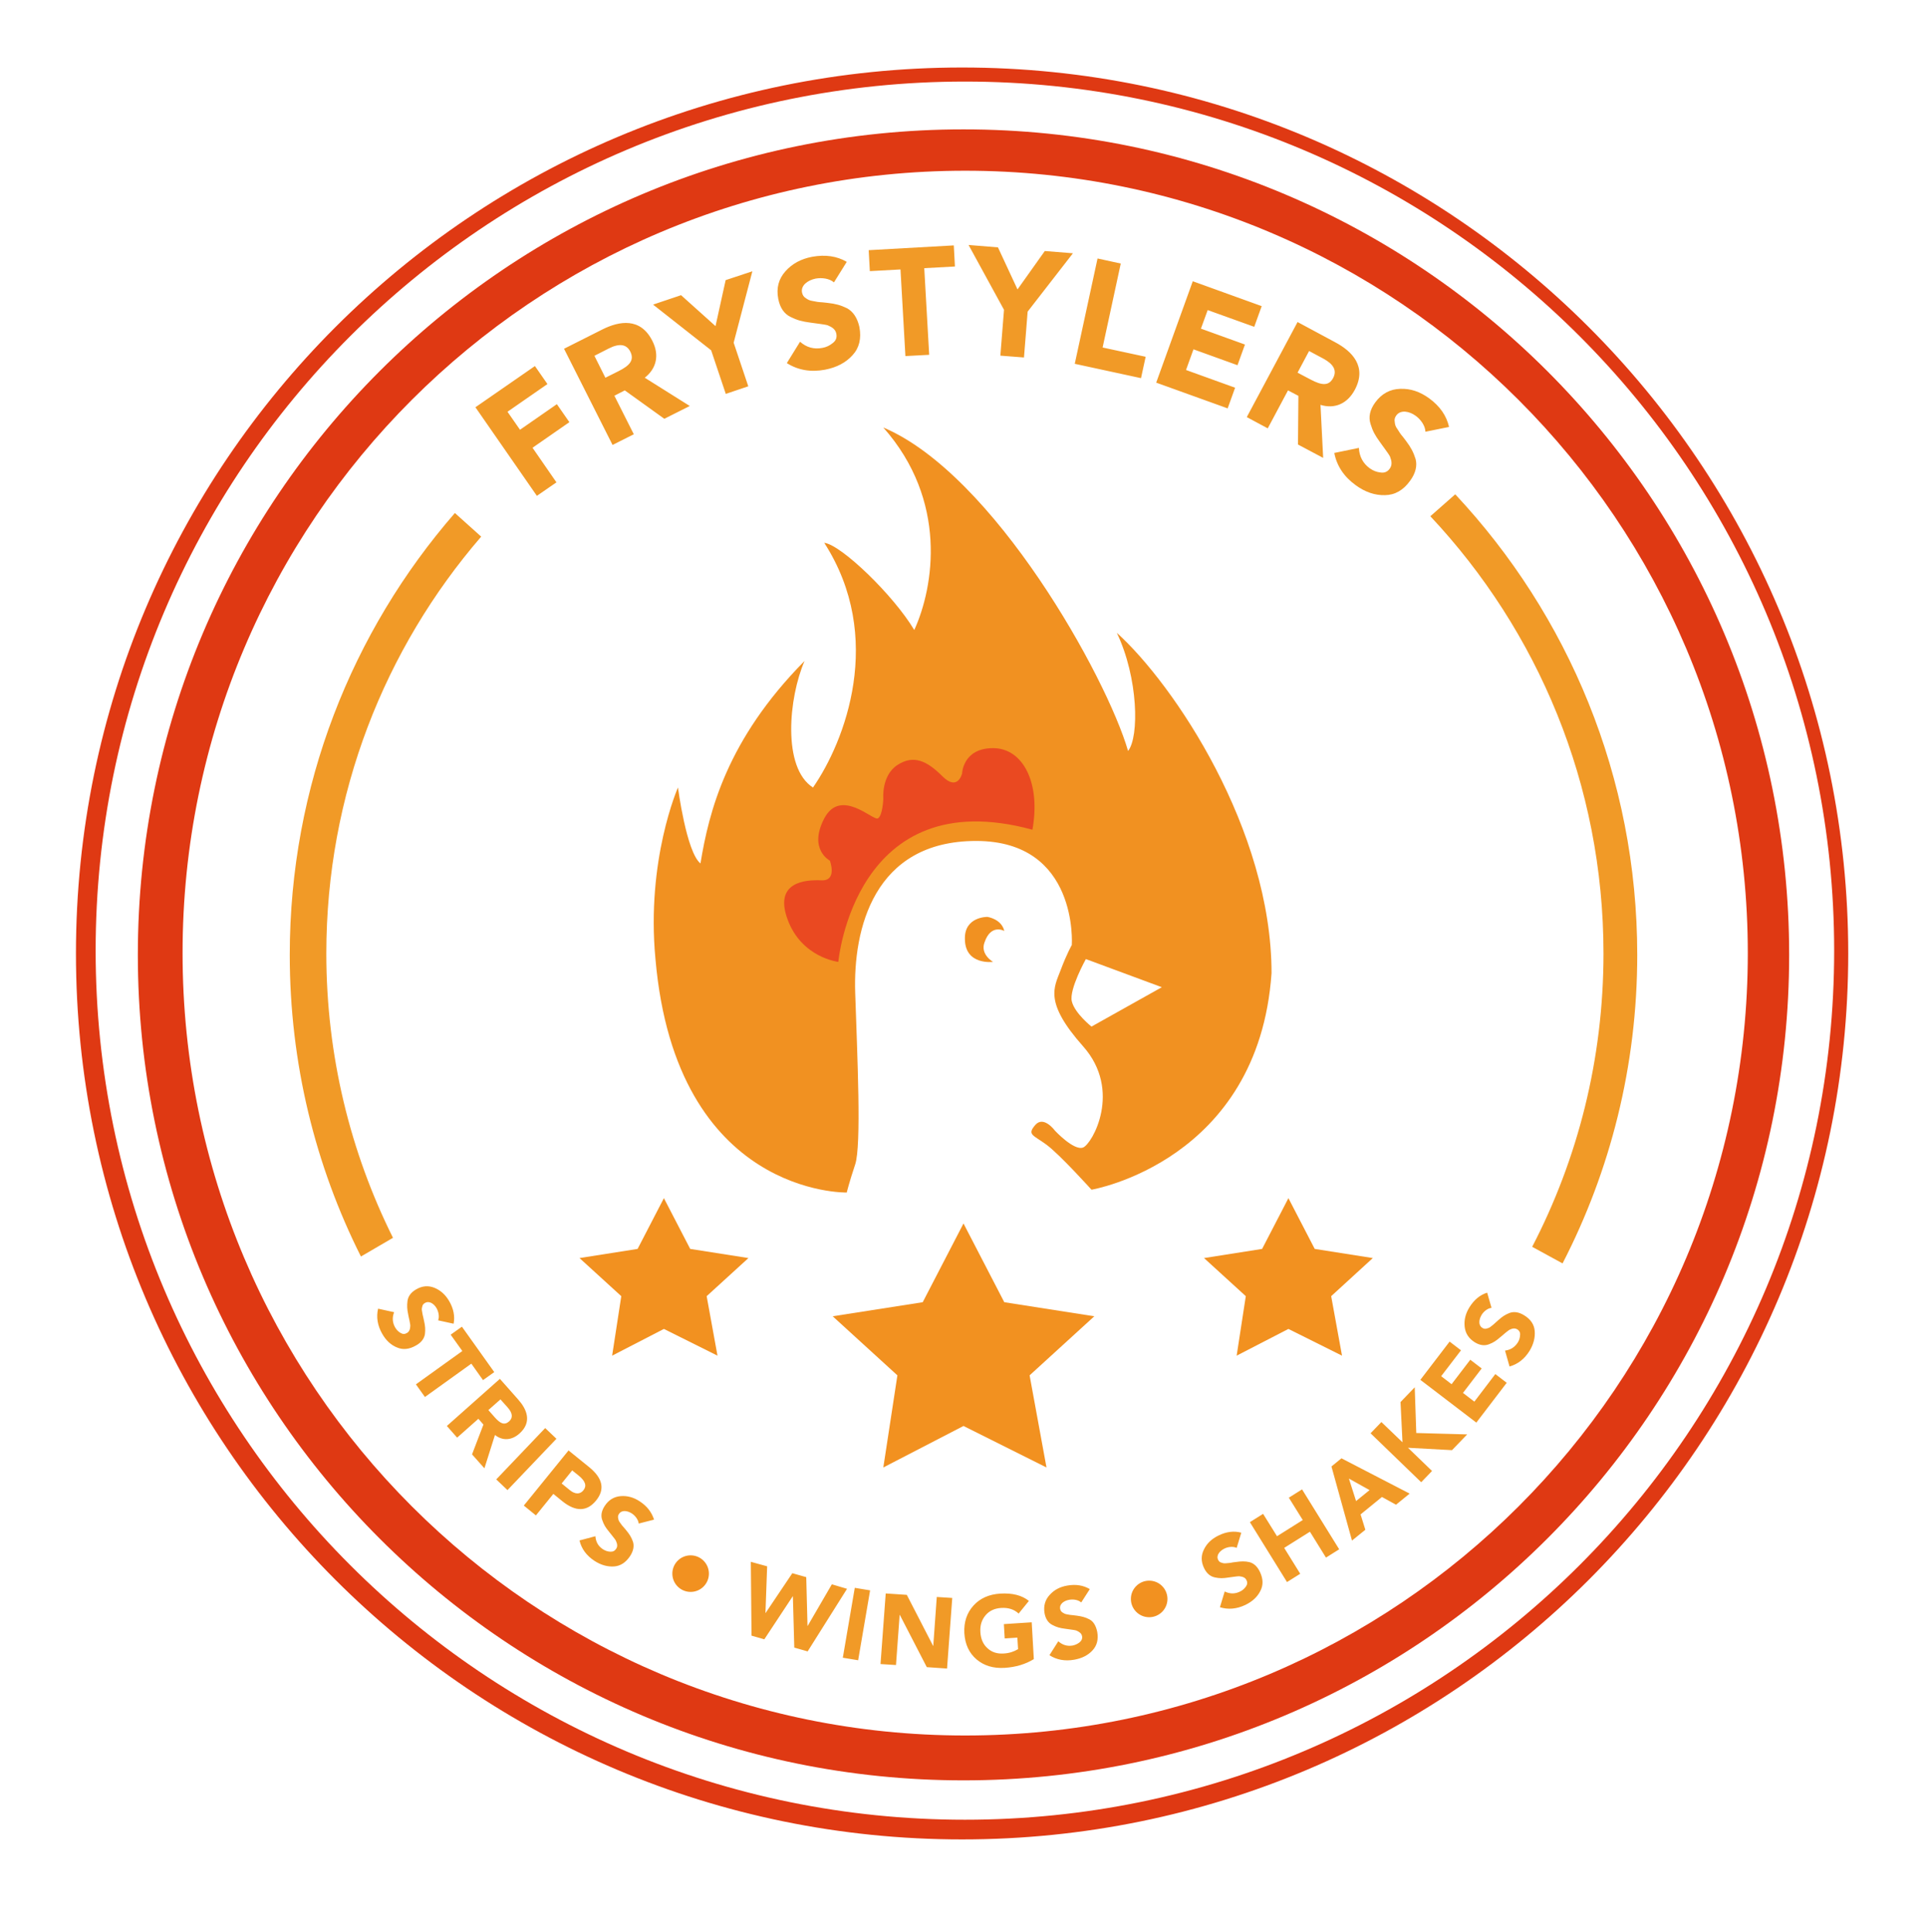 <?xml version="1.0" encoding="utf-8"?>
<!-- Generator: Adobe Illustrator 19.0.0, SVG Export Plug-In . SVG Version: 6.00 Build 0)  -->
<svg version="1.1" id="Group_1_1_" xmlns="http://www.w3.org/2000/svg" xmlns:xlink="http://www.w3.org/1999/xlink" x="0px" y="0px"
	 viewBox="0 0 1370 1374" style="enable-background:new 0 0 1370 1374;" xml:space="preserve">
<style type="text/css">
	.st0{fill-rule:evenodd;clip-rule:evenodd;fill:#F29120;}
	.st1{fill:#F19121;}
	.st2{fill-rule:evenodd;clip-rule:evenodd;fill:#F19121;}
	.st3{fill-rule:evenodd;clip-rule:evenodd;fill:#EA4921;}
	.st4{fill:#F29120;}
	.st5{fill:#F19A27;}
	.st6{fill:#DF3913;}
</style>
<g id="Ellipse_2">
	<g>
		<circle class="st0" cx="491" cy="1119" r="13"/>
	</g>
</g>
<g id="Ellipse_2_copy">
	<g>
		<circle class="st0" cx="817" cy="1137" r="13"/>
	</g>
</g>
<g id="Shape_1">
	<g>
		<path class="st1" d="M794,450c15.3,32,16,74,8,84c-15.3-52.7-95.3-196.7-174-230c46,52,36,113.3,22,144c-14.7-24.7-52-60.7-64-62
			c43.3,67.3,14.7,141.3-8,174c-22-14-17.3-64-6-90c-55.3,56-68,107.3-74,144c-10-8-16-54-16-54s-22.7,51.3-16,122
			c14.7,168.7,136,166,136,166s1.5-6.5,6-20s1.5-77,0-122s13-108,86-108s68,74,68,74s-3.5,6-8,18s-12,22.5,16,54s6.5,69.5,0,72
			s-20-12-20-12s-8-11-14-4s-1.5,7,8,14s32,32,32,32s118.7-20,128-154C904,590,834.7,486.7,794,450z M776,730c0,0-12-9.5-14-18
			s10-30,10-30l54,20L776,730z"/>
	</g>
</g>
<g id="Shape_3">
	<g>
		<path class="st2" d="M714,662c-2-8.6-12-10-12-10s-16.6-0.3-16,16c0.3,18.6,20,16,20,16s-9.4-5.4-6-14
			C704.6,656.6,714,662,714,662z"/>
	</g>
</g>
<g id="Shape_2">
	<g>
		<path class="st3" d="M706,532c-21.5,0-22,18-22,18s-3,13-14,2s-20.5-15.5-32-8s-10,24-10,24s-0.5,12.5-4,14s-26.5-22-38,0
			s4,30,4,30s5.5,14.5-6,14s-34,1-24,28s36,30,36,30s11.5-128.5,138-94C740,557,727.5,532,706,532z"/>
	</g>
</g>
<g id="Shape_3_copy_2">
	<g>
		<path class="st4" d="M714,926l-29-56l-29,56l-64,10l46,42l-10,65.5l57-29.5l59,29.5L732,978l46-42L714,926z M976,894.6l-41.3-6.5
			L916,852l-18.7,36.1l-41.3,6.5l29.7,27.1l-6.5,42.3l36.8-19l38.1,19l-7.7-42.3L976,894.6z M490.7,888.1L472,852l-18.7,36.1
			l-41.3,6.5l29.7,27.1l-6.5,42.3l36.8-19l38.1,19l-7.7-42.3l29.7-27.1L490.7,888.1z"/>
	</g>
</g>
<g id="strips___wings___shakes">
	<g>
		<path class="st5" d="M302.1,948.7c0.4-3.3,0.2-5.8-0.6-9.3c-0.1-0.4-0.3-1.2-0.5-2.3c-0.6-2.3-0.6-2.7-0.9-4.4
			c-0.4-1.8-0.2-2.4,0.1-3.6c0.2-1.2,0.9-2,2-2.6c3-1.7,6.4,0.6,8.2,3.8c1.4,2.5,2.1,6,1.1,8.6l11,2.4c1-5.3,0-10.6-3.1-16
			c-2.6-4.5-6.1-7.7-10.4-9.5c-4.4-1.8-8.8-1.5-13.2,1.1c-3.6,2.1-5.7,4.9-6.1,8.3c-0.4,3.4-0.3,5.7,0.5,9.5
			c0.1,0.8,0.7,3.4,0.9,4.2c0.1,0.8,0.6,2.9,0.6,3.8c-0.1,2.2-0.5,4.1-2.4,5.2c-1.5,0.9-3,0.9-4.6-0.1c-1.6-0.9-2.8-2.2-3.8-3.9
			c-1.9-3.4-2.2-7-0.7-10.8l-11.4-2.5c-1.4,6-0.4,12,2.9,17.8c2.7,4.8,6.3,8.1,10.6,9.8c4.2,1.8,8.7,1.3,13.4-1.4
			C299.4,954.8,301.6,951.9,302.1,948.7z M343.4,981.4l8-5.7l-23-32.3l-8,5.7l8.3,11.6l-33,23.7l6.4,9l33-23.7L343.4,981.4z
			 M369.3,1019.4c9.2-8.2,5.2-17.3-0.8-24.1l-13.1-14.8l-37.7,33.5l7.3,8.3l15.1-13.4l3.6,4.1l-8.1,21.2l8.8,9.9l7.5-23.7
			C357.3,1024.7,363.8,1024.3,369.3,1019.4z M351.7,1007.8l-4.5-5.1l8.6-7.6l5,5.6c3.7,4.1,4,7.5,1.1,10.1
			C358.5,1013.7,355.6,1012.2,351.7,1007.8z M387.6,1015.5l-34.8,36.5l8,7.6l34.8-36.5L387.6,1015.5z M423.8,1067
			c6.4-7.9,4.8-15.8-4.9-23.7l-14.7-11.9l-31.8,39.2l8.6,7l12.4-15.3l6.5,5.3C409.3,1075.1,417.3,1075,423.8,1067z M405.2,1059.7
			l-5.9-4.8l7.5-9.3l4.6,3.7c4.8,3.9,5.9,7.3,3.4,10.4C412.4,1062.8,408.8,1062.6,405.2,1059.7z M454.8,1067.6
			c-4.4-2.9-8.9-4.1-13.6-3.7c-4.7,0.4-8.5,2.7-11.3,7c-2.3,3.5-2.9,7-1.7,10.1c1.1,3.2,2.3,5.2,4.8,8.2c0.5,0.7,2.1,2.7,2.7,3.4
			c0.5,0.7,1.9,2.3,2.2,3.1c0.9,2,1.4,3.9,0.1,5.7c-1,1.5-2.3,2.1-4.2,2c-1.9-0.1-3.5-0.7-5.1-1.7c-3.3-2.1-5.1-5.2-5.4-9.3l-11.3,3
			c1.4,6,5,10.8,10.6,14.5c4.6,3,9.3,4.3,13.9,4c4.6-0.3,8.4-2.8,11.4-7.3c2.4-3.6,3.1-7.2,2.1-10.3c-1.1-3.1-2.4-5.2-4.7-8
			c-0.3-0.4-0.8-1-1.5-1.8c-1.6-1.7-1.8-2.1-2.8-3.5c-1.1-1.4-1.3-2.1-1.5-3.3c-0.3-1.2-0.1-2.2,0.6-3.2c1.9-2.9,6-2.3,9.1-0.3
			c2.4,1.6,4.6,4.4,4.9,7.2l10.9-2.8C463.3,1075.3,460,1071,454.8,1067.6z M591.4,1126.6l-17.2,29.6l-0.1,0l-0.9-34.7l-9.9-2.8
			l-19,28.3l-0.1,0l1.2-33.2l-11.6-3.2l0.5,52.5l9.1,2.6l20.2-30.6l0.1,0l1,36.5l9.5,2.7l28-44.5L591.4,1126.6z M599.2,1178.8
			l10.9,1.8l8.5-49.7l-10.9-1.8L599.2,1178.8z M663.5,1170.4l-0.1,0l-18.7-36.3l-15-1l-3.7,50.2l11,0.7l2.6-35.7l0.1,0l19.2,37.2
			l14.4,1l3.7-50.2l-11-0.7L663.5,1170.4z M713.7,1154.9l0.6,10.2l9-0.6l0.5,8.2c-3,1.8-6.4,2.9-10.2,3.1c-4.7,0.3-8.5-0.9-11.6-3.8
			c-3.1-2.8-4.7-6.6-5-11.4c-0.3-4.8,0.9-8.7,3.7-12c2.7-3.2,6.4-4.9,11.1-5.2c5.1-0.3,9.2,1,12.4,4l7.3-9c-5-4-11.7-5.7-20.3-5.2
			c-8,0.5-14.4,3.3-19.1,8.5s-6.9,11.7-6.5,19.6c0.5,8,3.4,14.2,8.7,18.7c5.3,4.5,12,6.5,20,6c7.9-0.5,14.8-2.6,20.7-6.2l-1.5-26.2
			L713.7,1154.9z M774.5,1151.5c-2.9-1.5-5.3-2.1-8.9-2.6c-0.4-0.1-1.2-0.1-2.4-0.3c-2.3-0.2-2.7-0.3-4.4-0.6
			c-1.8-0.3-2.3-0.7-3.3-1.3c-1-0.6-1.6-1.5-1.8-2.7c-0.6-3.4,2.8-5.8,6.5-6.4c2.9-0.5,6.4,0,8.5,1.9l6.1-9.5
			c-4.6-2.7-9.9-3.6-16.1-2.5c-5.2,0.9-9.3,3.1-12.5,6.7c-3.2,3.5-4.4,7.8-3.6,12.8c0.7,4.1,2.6,7,5.6,8.5c3,1.6,5.3,2.2,9.1,2.7
			c0.8,0.1,3.4,0.5,4.3,0.6c0.8,0.1,3,0.4,3.7,0.7c2,0.9,3.6,1.9,4,4c0.3,1.7-0.3,3.1-1.7,4.3c-1.5,1.2-3.1,1.9-4.9,2.3
			c-3.8,0.7-7.3-0.3-10.3-3l-6.3,9.9c5.1,3.3,11.1,4.4,17.7,3.2c5.5-1,9.8-3.2,12.9-6.6c3.2-3.4,4.3-7.8,3.4-13.1
			C779.2,1156.1,777.4,1153,774.5,1151.5z M888.2,1110.8c-3.2-0.7-5.7-0.6-9.3-0.1c-0.4,0.1-1.2,0.2-2.4,0.3
			c-2.3,0.5-2.7,0.4-4.5,0.6c-1.8,0.2-2.4,0-3.6-0.4c-1.2-0.3-1.9-1-2.4-2.1c-1.5-3.1,1.2-6.3,4.5-7.9c2.6-1.3,6.2-1.7,8.7-0.5
			l3.3-10.8c-5.1-1.4-10.5-0.8-16.2,2c-4.7,2.3-8.2,5.5-10.3,9.8c-2.2,4.3-2.2,8.7,0,13.3c1.8,3.8,4.4,6,7.7,6.7
			c3.3,0.7,5.7,0.7,9.5,0.1c0.8-0.1,3.4-0.5,4.3-0.6c0.8-0.1,3-0.4,3.8-0.3c2.2,0.3,4,0.8,4.9,2.8c0.8,1.6,0.6,3.1-0.5,4.6
			c-1.1,1.5-2.4,2.7-4.2,3.5c-3.5,1.7-7.1,1.7-10.8-0.1l-3.4,11.2c5.8,1.8,11.9,1.3,18-1.6c5-2.4,8.6-5.7,10.7-9.9
			c2.2-4.1,2.1-8.6-0.2-13.5C894,1114,891.4,1111.6,888.2,1110.8z M916.3,1065l9.9,15.9l-18.3,11.5l-9.9-15.9l-9.4,5.9L915,1125
			l9.4-5.9l-11.4-18.4l18.3-11.5l11.4,18.4l9.4-5.9l-26.4-42.6L916.3,1065z M946.6,1042.8l14.6,52.7l9.5-7.7l-3.4-10.9l15.2-12.4
			l10,5.5l9.7-7.9l-48.5-25.1L946.6,1042.8z M973.7,1059.6l-9.6,7.8l-5.1-16L973.7,1059.6z M1005.8,986.5L995.7,997l1.4,28.6
			l-15-14.4l-7.7,8l36,34.8l7.7-8l-17.1-16.5l31.3,1.7l10.8-11.2l-36.2-1L1005.8,986.5z M1048.2,996.7l-8.1-6.2l13.3-17.4l-8.1-6.2
			l-13.3,17.4l-7.4-5.7l14.1-18.4l-8.1-6.2l-20.8,27.2l39.8,30.4l21.6-28.3l-8.1-6.2L1048.2,996.7z M1091.1,946.4
			c-0.4-4.6-2.9-8.3-7.5-11.1c-3.7-2.3-7.2-2.8-10.3-1.7c-3.1,1.2-5.2,2.6-7.9,5c-0.3,0.3-0.9,0.8-1.8,1.6c-1.7,1.6-2,1.8-3.4,2.9
			c-1.4,1.2-2.1,1.3-3.2,1.6c-1.1,0.4-2.2,0.2-3.2-0.5c-2.9-1.8-2.4-5.9-0.5-9.1c1.5-2.5,4.3-4.8,7.1-5.1l-3.1-10.8
			c-5.1,1.6-9.3,5.1-12.6,10.4c-2.8,4.5-3.9,9.1-3.4,13.8s2.9,8.4,7.2,11.1c3.6,2.2,7,2.6,10.1,1.4c3.2-1.2,5.1-2.5,8.1-5.1
			c0.7-0.5,2.6-2.2,3.3-2.8c0.7-0.5,2.3-1.9,3-2.3c2-1,3.8-1.5,5.7-0.4c1.5,0.9,2.2,2.3,2,4.1c-0.1,1.9-0.6,3.6-1.6,5.2
			c-2.1,3.3-5.1,5.3-9.1,5.8l3.2,11.3c5.9-1.6,10.7-5.4,14.3-11.2C1090.3,955.8,1091.5,951.1,1091.1,946.4z"/>
	</g>
</g>
<g id="frystylers">
	<g>
		<path class="st5" d="M395.9,287.4l-26.2,18.2l-8.9-12.8l28.4-19.7l-8.9-12.8L338,289.6l43.7,63l13.9-9.6l-17-24.6l26.2-18.2
			L395.9,287.4z M463.8,242.4c-8.4-16.7-23.4-14.3-35.8-8l-27,13.6l34.5,68.4l15.1-7.6l-13.8-27.4l7.4-3.8l28.1,20.2l18.1-9.1
			l-32-20.1C466.8,262,468.9,252.4,463.8,242.4z M439.8,263.9l-9.4,4.7l-7.8-15.6l10.2-5.2c7.5-3.8,12.6-3.1,15.3,2.2
			C451.1,256,447.8,259.9,439.8,263.9z M515.9,199.2l-7.2,32.7l-24.5-22l-19.9,6.7l41.3,32.5l10.4,31l16-5.4l-10.4-31l13.3-50.8
			L515.9,199.2z M602.2,219.2c-4.5-2.2-8.2-3.2-13.7-3.8c-0.7-0.1-1.9-0.2-3.6-0.4c-3.6-0.2-4.2-0.4-6.8-0.9c-2.7-0.4-3.6-1-5.1-2
			c-1.6-0.9-2.4-2.3-2.8-4.1c-1-5.1,4.2-8.8,9.7-9.9c4.4-0.8,9.8-0.1,13,2.7l9.1-14.6c-7-4.1-15.2-5.3-24.6-3.6
			c-7.9,1.5-14.2,4.9-19,10.3c-4.8,5.4-6.6,11.9-5.1,19.6c1.2,6.3,4.2,10.7,8.8,12.9c4.6,2.3,8.1,3.2,14,4c1.3,0.2,5.2,0.7,6.6,0.9
			c1.3,0.2,4.5,0.6,5.7,1c3.1,1.3,5.6,2.8,6.2,6.1c0.5,2.7-0.3,4.8-2.5,6.5c-2.2,1.8-4.6,3-7.5,3.5c-5.9,1.1-11.2-0.3-15.8-4.4
			l-9.4,15.2c7.9,5,17,6.6,27.1,4.7c8.3-1.6,14.8-5,19.6-10.3c4.8-5.2,6.4-11.9,4.9-20C609.6,226.2,606.6,221.6,602.2,219.2z
			 M678.1,174.5l-60.5,3.4l0.8,14.9l21.8-1.2l3.5,61.6l16.9-0.9l-3.5-61.6l21.8-1.2L678.1,174.5z M723.4,205.8l-13.9-29.9l-20.9-1.7
			l25.2,46.1l-2.6,32.6l16.8,1.3l2.6-32.6l32.2-41.5l-20-1.6L723.4,205.8z M796.8,187.4l-16.5-3.6l-16.2,74.9l47.1,10.2l3.3-15.2
			l-30.6-6.6L796.8,187.4z M858.6,220.5l33.1,11.9l5.3-14.7l-49-17.7l-26,72.1l50.8,18.3l5.3-14.7l-34.9-12.6l5.3-14.7l31.3,11.3
			l5.3-14.7l-31.3-11.3L858.6,220.5z M963.2,277.2c8.8-16.5-1.8-27.4-14.1-33.9L922.5,229l-36.1,67.6l14.9,8l14.4-27l7.4,3.9
			l-0.3,34.6l17.9,9.5l-1.9-37.7C948.9,291,957.9,287.1,963.2,277.2z M931.8,269.9l-9.3-4.9l8.2-15.4l10.1,5.4c7.4,4,9.8,8.5,7,13.8
			C944.7,274.6,939.7,274.1,931.8,269.9z M1016,283.2c-6.5-4.7-13.3-7-20.5-6.7c-7.2,0.2-13.2,3.4-17.8,9.7
			c-3.8,5.2-4.9,10.4-3.3,15.3c1.5,5,3.2,8.1,6.7,12.9c0.7,1,3.1,4.2,3.9,5.4c0.7,1,2.7,3.7,3.2,4.8c1.2,3.1,1.8,6-0.2,8.7
			c-1.6,2.2-3.7,3.1-6.5,2.7c-2.8-0.3-5.3-1.3-7.7-3c-4.8-3.5-7.4-8.4-7.7-14.5l-17.5,3.6c1.8,9.2,6.9,16.9,15.2,22.9
			c6.8,5,13.8,7.3,20.9,7.1c7-0.1,13-3.5,17.8-10.2c3.9-5.3,5.2-10.7,3.9-15.5c-1.5-4.8-3.3-8.2-6.6-12.6c-0.4-0.6-1.2-1.5-2.2-2.9
			c-2.3-2.7-2.5-3.3-4-5.6c-1.6-2.2-1.8-3.3-2-5.1c-0.4-1.8,0-3.3,1.1-4.8c3.1-4.2,9.3-3,13.8,0.3c3.6,2.6,6.8,7.1,6.9,11.3
			l16.8-3.4C1028.4,295.6,1023.7,288.8,1016,283.2z"/>
	</g>
</g>
<g id="Ellipse_1">
	<g>
		<path class="st5" d="M1034.6,351.5l-17.7,15.6C1093.2,448.4,1140,557.7,1140,678c0,75.2-18.3,146.2-50.7,208.6l21.6,11.8
			c33.9-65.7,53.1-140.4,53.1-219.4C1164,552.4,1114.8,437.2,1034.6,351.5z M323.4,364.8C250.3,448.9,206,558.8,206,679
			c0,77.1,18.2,150,50.6,214.5l22.8-13.3C249.1,819.4,232,750.7,232,678c0-113.3,41.5-216.9,110.1-296.4L323.4,364.8z"/>
	</g>
</g>
<g id="Ellipse_1_copy_3">
	<g>
		<path class="st6" d="M685,92C360.8,92,98,354.8,98,679s262.8,587,587,587s587-262.8,587-587S1009.2,92,685,92z M686.2,1234.1
			c-307.3,0-556.4-249.1-556.4-556.4S379,121.4,686.2,121.4s556.4,249.1,556.4,556.4S993.5,1234.1,686.2,1234.1z"/>
	</g>
</g>
<g id="Ellipse_1_copy_5">
	<g>
		<path class="st6" d="M684,48C336.1,48,54,330.1,54,678s282.1,630,630,630s630-282.1,630-630S1031.9,48,684,48z M686,1294
			c-341.3,0-618-276.7-618-618S344.7,58,686,58s618,276.7,618,618S1027.3,1294,686,1294z"/>
	</g>
</g>
</svg>
